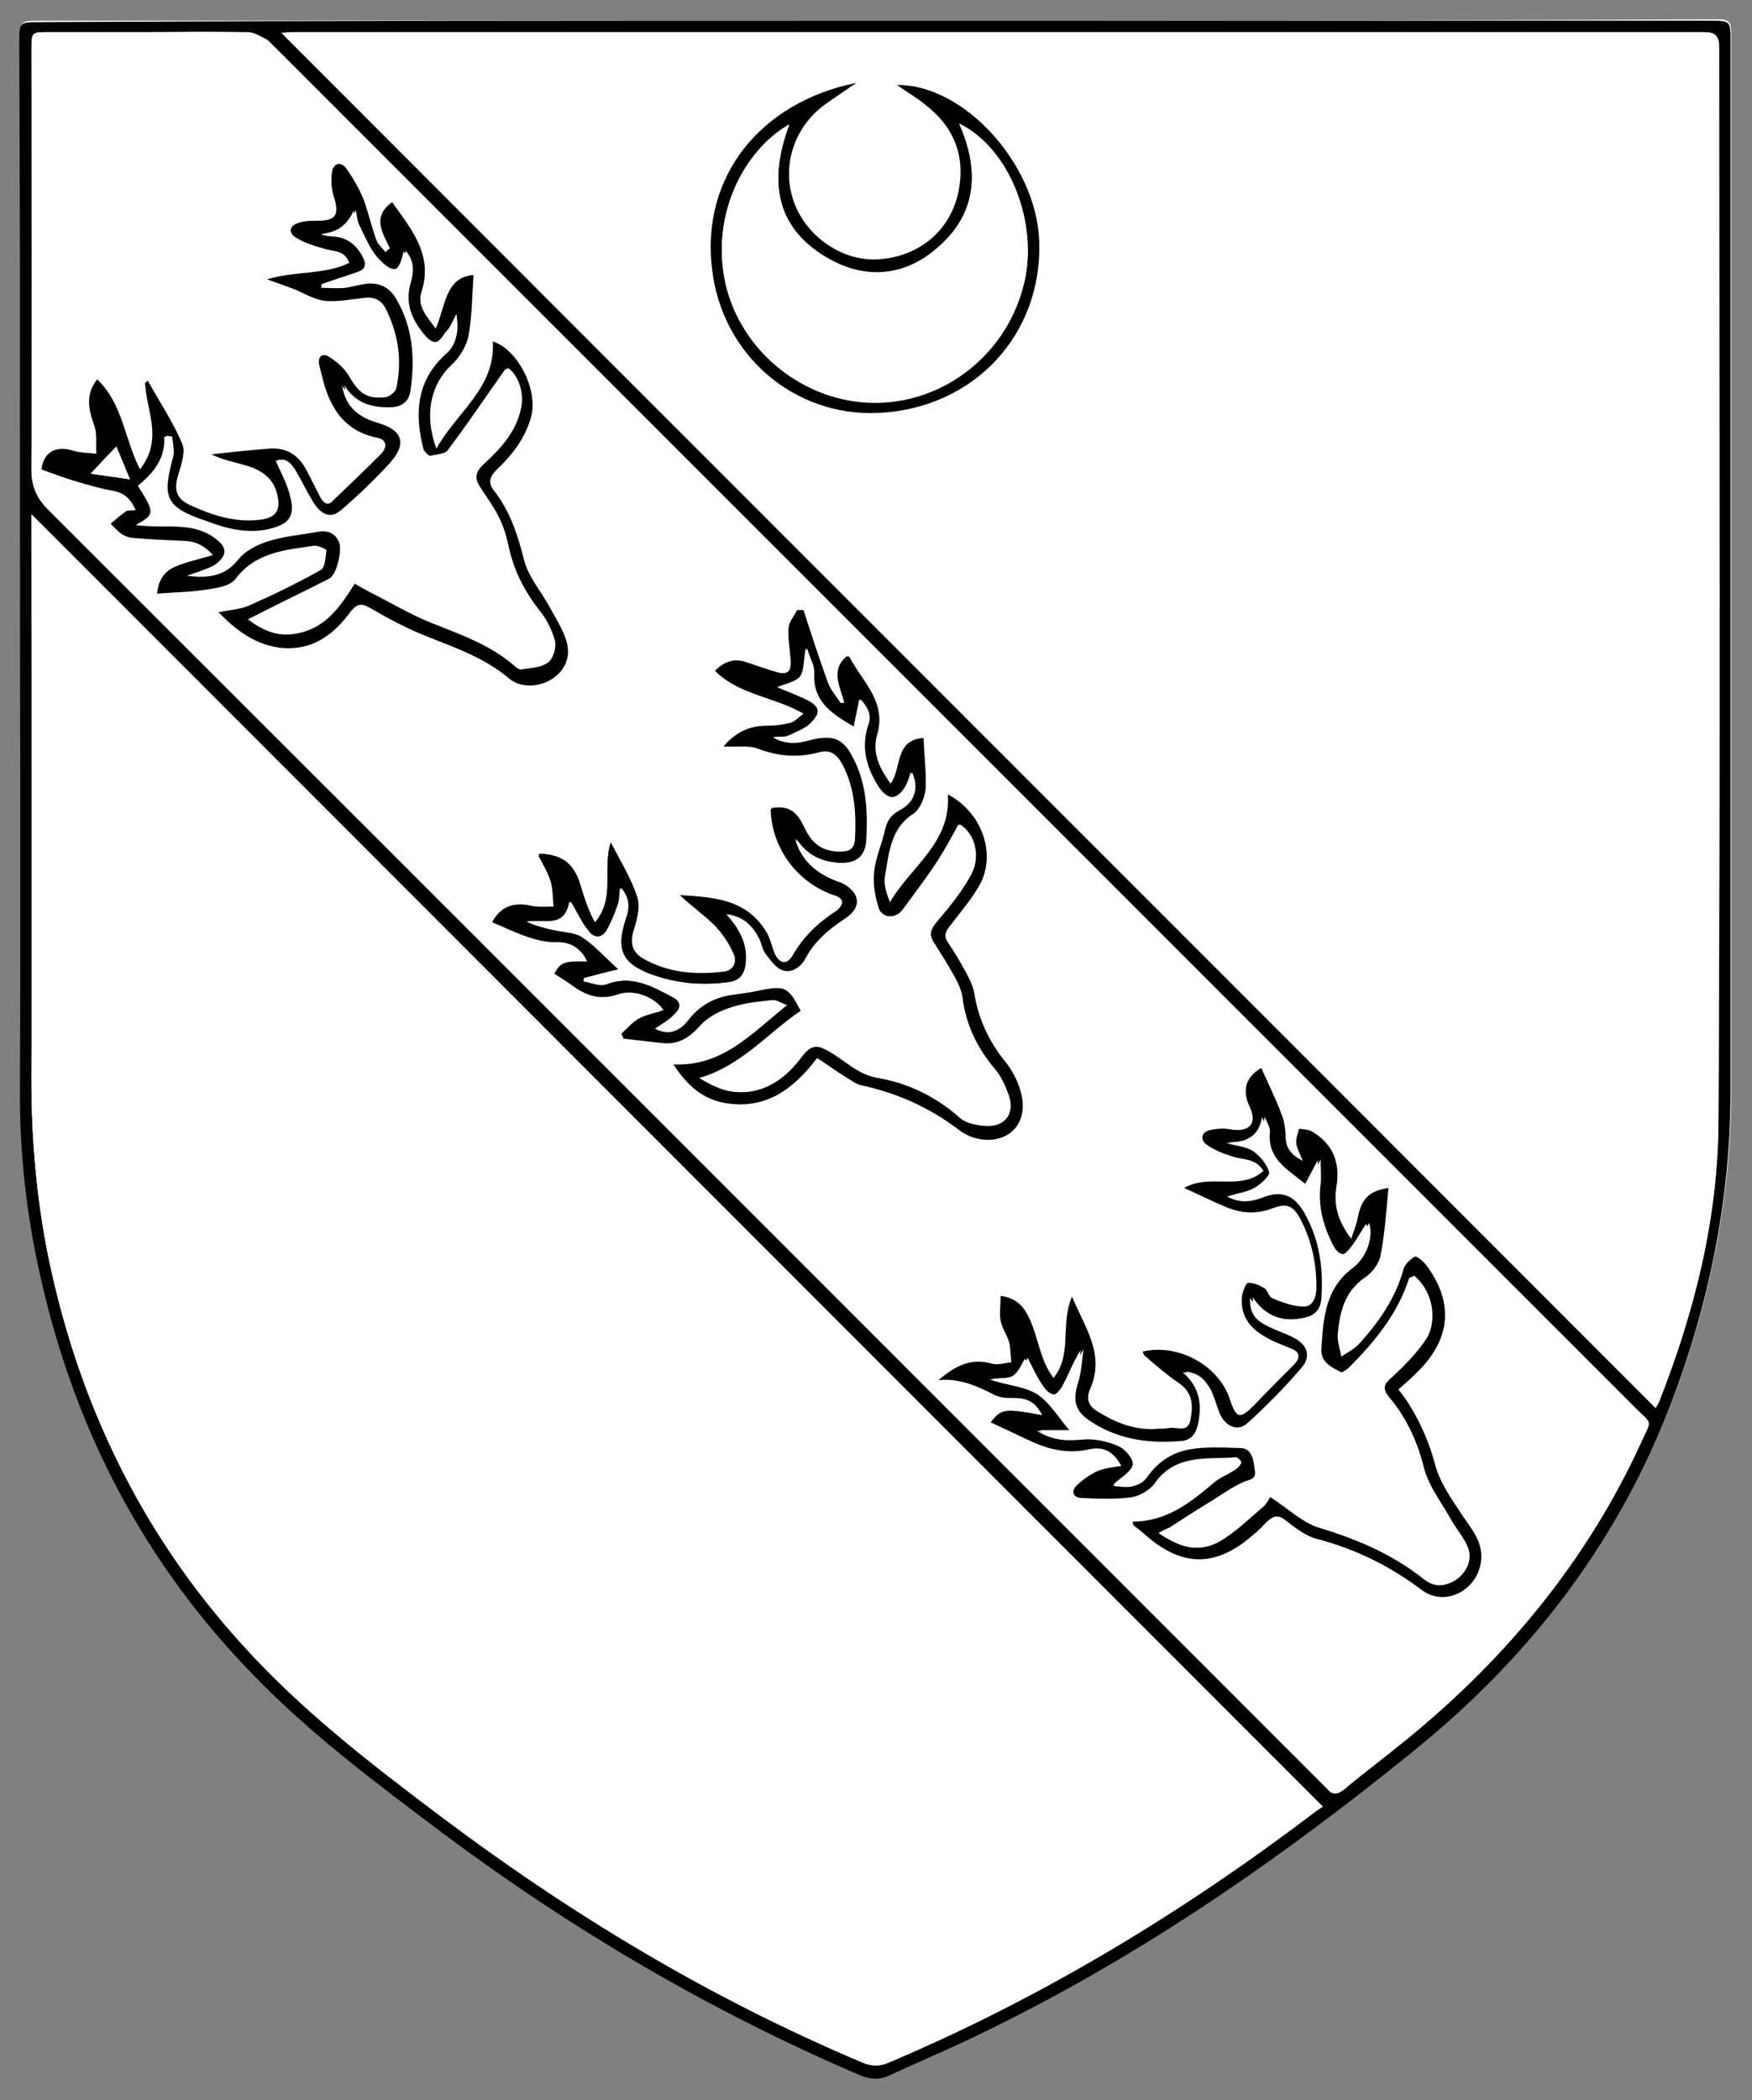 <svg xmlns="http://www.w3.org/2000/svg" xmlns:xlink="http://www.w3.org/1999/xlink" id="Layer_1" x="0px" y="0px" viewBox="0 0 245.3 294" style="enable-background:new 0 0 245.3 294;" xml:space="preserve">
<rect x="0" y="0" width="245.3" height="294" fill="#808080" stroke="none"/>
<g>
	<path style="fill:#FFFFFF;" d="M122.5,2.9c-39,0-77.9,0-116.9,0c-2.8,0-2.8,0-2.8,2.9c0,22.3,0,44.6,0.1,66.9   c0,26.4,0.1,52.8,0,79.2c0,9.2,1,18.3,3,27.2c4.8,21.1,14.5,39.6,29.6,55.1c8.1,8.4,17.4,15.3,26.7,22.3   c18.1,13.5,37.5,25,58.3,33.8c1.5,0.6,2.7,0.7,4.2,0c4.5-2.1,9-4,13.5-6.2c21.8-10.5,41.5-24.3,60.2-39.5   c16.2-13.1,28.4-29.1,35.8-48.7c5.3-14,8.2-28.5,8.2-43.5c0-48.9,0-97.8,0-146.7c0-3,0-3-2.9-3C200.4,2.9,161.4,2.9,122.5,2.9z"></path>
	<path d="M122.5,2.9c39,0,77.9,0,116.9,0c2.9,0,2.9,0,2.9,3c0,48.9,0,97.8,0,146.7c0,15-2.9,29.5-8.2,43.5   c-7.4,19.6-19.7,35.6-35.8,48.7c-18.7,15.2-38.4,28.9-60.2,39.5c-4.4,2.2-9,4.1-13.5,6.2c-1.5,0.7-2.7,0.6-4.2,0   c-20.8-8.9-40.2-20.3-58.3-33.8c-9.3-7-18.6-13.9-26.7-22.3c-15.1-15.5-24.8-34-29.6-55.1c-2.1-9-3.1-18-3-27.2   c0.1-26.4,0-52.8,0-79.2c0-22.3,0-44.6-0.1-66.9c0-2.9,0-2.9,2.8-2.9C44.5,2.9,83.5,2.9,122.5,2.9z M231.8,197.1   C231.7,197.2,231.8,197.1,231.8,197.1c0.2-0.3,0.3-0.6,0.5-0.9c5-12.7,8.3-25.8,8.3-39.4c0.3-50,0.1-100.1,0.1-150.1   c0-1.8-0.6-2.2-2.3-2.2c-65.8,0-131.6,0-197.4,0c-0.6,0-1.2,0.1-1.6,0.1C103.5,68.8,167.7,132.9,231.8,197.1z M4.4,72   c0,0.9,0,1.7,0,2.6c0,25.5,0.1,51.1,0,76.6c0,8.2,0.7,16.3,2.3,24.4c4.2,20.6,13,38.9,27.2,54.6c8.1,9,17.6,16.3,27.2,23.6   c18.5,14,38.2,25.9,59.6,34.9c1.4,0.6,2.5,0.5,3.8,0c21.5-9.1,41.3-21.1,59.8-35.2c0.4-0.3,0.8-0.5,0.9-0.6   C124.8,192.5,64.7,132.3,4.4,72z M20.6,4.5c-4.6,0-9.2,0-13.7,0c-2.4,0-2.4,0-2.4,2.4c0,19.6,0,39.2-0.1,58.8   c0,2.3,0.7,3.9,2.3,5.6C66.1,130.6,125.4,190,184.8,249.4c0.3,0.3,0.7,0.7,1,1c0.7,0.9,1.4,0.8,2.3,0.1c3-2.4,6.1-4.7,9-7.2   c13.9-11.4,25.1-24.9,32.6-41.4c1.5-3.3,1.6-2.4-0.9-4.9C165.3,133.6,101.9,70.2,38.4,6.7c-0.4-0.4-0.7-0.9-1.2-1.1   c-0.8-0.4-1.7-1-2.6-1C30,4.4,25.3,4.5,20.6,4.5z"></path>
	<path style="fill:#FFFFFF;" d="M231.8,197.1C167.7,132.9,103.5,68.8,39.4,4.6c0.4,0,1-0.1,1.6-0.1c65.8,0,131.6,0,197.4,0   c1.7,0,2.3,0.4,2.3,2.2c0,50,0.1,100.1-0.1,150.1c-0.1,13.6-3.3,26.7-8.3,39.4C232.2,196.5,232,196.8,231.8,197.1   C231.8,197.1,231.7,197.2,231.8,197.1z M119.9,11.6c-13.4,2.7-21.7,13-20.2,26.2c1.4,12,11.5,20.6,23.4,20.1   c13.5-0.7,22.9-11.2,22.4-24.1C145.1,23,135.1,11.9,125.6,12c1.4,1,2.8,1.8,4,2.8c4,3.1,5.6,7.2,4.6,12.1   c-1.1,5.5-5.6,9.2-11.3,9.5c-4.9,0.3-9.9-3.1-11.7-7.9c-1.8-5-0.2-10.4,4.2-13.7C116.8,13.7,118.3,12.8,119.9,11.6z"></path>
	<path style="fill:#FFFFFF;" d="M4.4,72c60.3,60.3,120.4,120.5,180.8,180.9c-0.1,0.1-0.5,0.3-0.9,0.6   c-18.6,14.1-38.4,26.1-59.8,35.2c-1.3,0.6-2.4,0.6-3.8,0c-21.4-9.1-41.1-21-59.6-34.9c-9.6-7.2-19.1-14.6-27.2-23.6   c-14.2-15.6-23-34-27.2-54.6c-1.6-8-2.3-16.2-2.3-24.4c0.1-25.5,0-51.1,0-76.6C4.4,73.7,4.4,72.9,4.4,72z"></path>
	<path style="fill:#FFFFFF;" d="M20.6,4.5c4.7,0,9.4-0.1,14.1,0c0.9,0,1.8,0.6,2.6,1c0.5,0.3,0.8,0.8,1.2,1.1   c63.5,63.5,126.9,126.9,190.4,190.4c2.5,2.5,2.4,1.6,0.9,4.9c-7.5,16.4-18.7,30-32.6,41.4c-3,2.4-6.1,4.7-9,7.2   c-0.9,0.7-1.6,0.8-2.3-0.1c-0.3-0.4-0.7-0.7-1-1C125.4,190,66.1,130.6,6.7,71.3c-1.6-1.6-2.3-3.2-2.3-5.6   C4.5,46.1,4.4,26.5,4.4,6.9c0-2.4,0-2.4,2.4-2.4C11.4,4.5,16,4.5,20.6,4.5z M112.5,85.4c-0.3,0-0.5,0-0.8,0   c-0.4,0.8-1.2,1.7-1.2,2.5c-0.1,1.5,0.2,3,0.3,4.5c0.1,1.6-0.3,2.1-1.9,1.7c-1.5-0.4-2.9-1-4.3-1.4c-1.7-0.5-3.1-0.1-4.4,1.2   c3.4,3.4,8.3,3.6,12.4,6c-0.8,0.6-1.3,1.2-1.9,1.3c-1.2,0.3-2.4,0.3-3.6,0.4c-2.3,0.1-4.1,1-5.7,2.9c1.8,0.1,3.4-0.2,4.8,0.3   c2.9,1.1,5.7,1.2,8.6,0.5c1.7-0.4,2.6,0.3,3.3,1.8c1.7,3.4,1.9,6.9,1.7,10.5c0,1.1-0.6,1.6-1.8,1.6c-2.5,0.1-4.2-0.9-5.2-3.2   c-1.2-2.6-2.3-3.2-4.6-2.9c-0.1,0.1-0.2,0.2-0.2,0.3c0.2,5.4,3.8,10,8.8,11.9c0.5,0.2,1.1,0.6,1.2,0.9c0.1,0.4-0.4,1-0.8,1.3   c-2.5,1.6-4.6,3.6-6.1,6.2c-0.9,1.5-2,1.2-2.6-0.4c-0.4-1-0.7-2.1-1.2-3c-2.8-4.5-7.4-4.6-12-5c1.5,1.5,3.3,2.7,4.8,4.2   c1.1,1.1,2,2.5,2.7,4c0.5,1,0.1,2.3-1.3,2.5c-4,0.5-7.9,0.2-11.5-1.9c-1.4-0.8-1.7-2.1-1.2-3.8c0.5-1.5,1-3.4,0.5-4.8   c-0.9-2.6-2.4-5.1-3.7-7.6c-1.2,3.8,0.6,7.8-2.2,11.2c-0.9-1.6-1.4-3.2-1.9-4.8c-0.9-3.3-2.6-4.7-5.9-4.8c0,0.1-0.1,0.3-0.1,0.3   c0.6,1.2,1.3,2.4,1.7,3.6c0.3,1.1,0.3,2.3,0.4,3.5c-1,0-2.1,0.1-3.1-0.1c-2.6-0.5-4.4,0.2-5.5,2.3c1.7,0.7,3.4,1.5,5.1,2.1   c1.2,0.4,2.6,0.7,3.8,0.7c1.9,0,3.5,0.8,4.4,2.7c-3.2-0.1-3.8,0.1-4.6,1.7c0.8,0.5,1.6,0.9,2.3,1.5c2,1.5,4,2.3,6.6,1.4   c2.2-0.8,5.2,0.4,6.4,2.2c-1.1,0.4-2.3,0.5-3.3,1.1c-1,0.5-1.7,1.5-2.6,2.2c0.1,0.2,0.2,0.5,0.3,0.7c1.8,0.2,3.5,0.4,5.3,0.6   c2.4,0.3,4-0.7,5.5-2.5c1.1-1.2,2.7-2,4.3-2.5c1.8-0.6,3.8-0.8,5.7-1c0.5-0.1,1.1,0.4,2.1,0.7c-5.1,4-9.1,8.6-15.9,8.3   c1.9,3.1,4.1,4.9,7.2,5.4c5.6,1,9.6-1.9,12.9-6.3c1.4,0.9,2.6,1.8,3.9,2.6c0.7,0.5,1.4,1.1,2.2,1.2c5.1,1.1,9.6,3.1,13.8,6.3   c3.2,2.5,8.6,1.6,8.9-3.1c0.1-2.1-1-4.6-2.3-6.3c-2.3-3-3.9-6.1-4.5-9.8c-0.2-1.2-0.9-2.4-1.5-3.5c-0.6-1.2-1.4-2.4-2.2-3.6   c-0.6-0.9-0.3-1.6,0.4-2.4c1.6-1.9,3.3-3.9,4.3-6.1c2.1-4.3-0.1-9.8-4.7-12.2c0.5,6.8-5.2,10.1-8.1,15.1c-0.5-1.3-0.9-2.6-0.7-3.7   c0.7-3.2,0.7-6.6,4-8.7c1-0.6,1.6-2.2,1.7-3.5c0.2-2.3-0.1-4.7-0.3-7.1c-4.1,0.3-3,4.2-4.6,6.4c-1.7-2.2-2.7-4.3-1.9-6.8   c1.4-4.7-2.2-7.5-3.9-11c0-0.1-0.2,0-0.4,0c-2.4,2-0.9,4.3-0.3,6.5c-0.3,0-0.4,0.1-0.5,0c-0.6-1-1.4-1.9-1.8-2.9   C114.7,92.2,113.6,88.8,112.5,85.4z M158.6,213c0,0.2-0.1,0.4-0.1,0.5c1,0.8,2,1.8,3.1,2.5c4.1,2.9,7.9,2.9,12,0   c1.2-0.8,2.3-1.8,3.3-2.9c0.9-1,1.7-1.3,2.9-0.3c1.3,1,2.7,2.1,4.2,2.5c5.4,1.5,10.3,3.9,14.8,7.2c3.4,2.5,8.1-0.2,8.3-4.5   c0.1-2.7-1.7-4.4-3-6.5c-1.3-2.1-2.9-4.3-3.5-6.7c-0.8-3-2-5.7-3.6-8.3c-0.4-0.7-1-1.4-1.5-2.1c0.9-0.8,1.6-1.5,2.3-2.1   c5-4.7,5.5-10,1.6-15.3c-0.4-0.5-1.3-1.3-1.6-1.2c-0.7,0.4-1.4,1.1-1.6,1.8c-1,4-3.3,7.3-6.1,10.3c-0.7,0.8-1.7,1.3-2.6,1.9   c-0.2-1.1-0.6-2.2-0.5-3.2c0.3-3,0.9-5.9,3.7-7.8c1-0.7,2-2,2.3-3.2c0.6-3.1,0.8-6.2,1.1-9.4c-2.7,0.4-3.8,1.5-4.3,4.2   c-0.2,1-0.6,1.9-0.9,2.9c-1.9-2.3-2.6-4.6-2.1-7.2c0.6-3.5-0.5-6.1-3.4-7.8c-0.5-0.3-1.2-0.3-1.8-0.4c-0.1,0.7-0.4,1.4-0.4,2.1   c0.1,0.7,0.5,1.4,0.9,2.4c-1.7-0.8-2.4-1.8-2.4-3.4c0-1.1-0.2-2.2-0.6-3.2c-0.8-2.2-1.9-4.3-2.8-6.4c-2,1.2-2.7,2.9-1.6,5.5   c1.2,2.7-0.5,3.5-2.7,3.1c-0.9-0.2-1.9-0.1-2.9,0.1c-1.2,0.3-1.5,1.3-0.5,2c1.1,0.8,2.4,1.3,3.7,1.7c1.5,0.4,3.2,0.1,4.3,2   c-3.2,2.9-7.6,0.3-11.1,2.4c2,0.9,3.8,1.8,5.7,2.6c2.2,1,4.4,1.1,6.8,0.2c1.9-0.8,2.9-0.3,3.8,1.6c1.6,3.1,2.3,6.4,2.2,9.9   c-0.1,1.4-0.7,2.4-2,2.3c-1.4-0.1-2.8-0.7-4.2-1.2c-0.5-0.2-0.6-1.1-1.1-1.4c-0.7-0.4-1.5-0.8-2.3-0.7c-0.3,0-0.8,1.1-0.8,1.8   c-0.3,2.6,1,4.4,3.2,5.7c1.1,0.6,2.3,1.1,3.5,1.6c1.4,0.6,1.6,1.4,0.5,2.4c-1.8,1.9-3.7,3.8-5.5,5.6c-2,2.1-2.6,2-3.4-0.8   c-1.5-4.7-7.2-7.8-12.2-6.7c0.1,0.2,0.1,0.5,0.3,0.6c1.5,1.3,3,2.6,4.6,3.7c1.7,1.1,2.3,2.5,1.8,5.1c-0.4,2.1-1.9,1.1-3,1.3   c-0.5,0.1-1,0-1.5,0.1c-3.1,0.2-5.9-0.8-8.5-2.4c-1.2-0.7-1.7-1.8-1.1-3.1c2.2-4.8-0.7-8.6-2.5-13c-1.8,3.9,0.1,8.1-2.6,11.4   c-0.8-1.1-1.3-2.3-1.7-3.4c-0.6-1.7-1-3.5-1.8-5.2c-0.7-1.4-1.7-2.6-3.9-2.9c0,1.3-0.2,2.4,0,3.5c0.2,1,0.9,2,1.2,3   c0.3,0.9,0.2,1.9,0.3,2.8c-0.9,0.1-1.9,0.4-2.7,0.2c-3-0.8-5.3,0.4-7.5,2.3c3-0.3,5.5,0.8,7.9,2.1c0.8,0.4,1.9,0.4,2.8,0.4   c1.8,0,3,0.7,3.8,2.4c-5.2-0.9-5.7-0.9-7.2,1c1.7,0.8,3.4,1.6,5.1,2.4c2.7,1.4,5.5,2.1,8.6,1.4c2-0.5,3.5,0.3,4.6,2.3   c-1.2,0.3-2.4,0.4-3.5,0.8c-1,0.5-2.1,1.1-2.8,2c-0.7,0.8-0.4,1.7,0.8,1.7c2.3,0,4.7,0.2,6.9-0.1c1.2-0.2,2.6-1,3.3-2   c2.9-4.2,7.3-3.4,11.3-3.6c0.3,0,0.9,0.5,0.8,0.7c0,0.4-0.4,0.8-0.8,1c-1,0.7-2.2,1.1-3.1,1.9C166.7,210.4,163.3,213,158.6,213z    M54.6,34.8c-0.2,0.1-0.4,0.2-0.5,0.2c-0.4-0.6-1.1-1-1.3-1.7c-0.7-1.9-1.1-3.9-1.8-5.7c-0.6-1.5-1.4-2.9-2.4-4.3   c-0.8-1.1-1.8-0.7-2,0.4c-0.2,1.2-0.1,2.5,0.3,3.7c0.7,2.4,0.2,3.2-2.3,3.2c-0.9,0-1.9,0-2.7,0.3c-1.3,0.4-1.5,1.4-0.3,2.1   c1.3,0.8,2.7,1.2,4.2,1.6c1.2,0.3,2.6,0.2,3.2,1.9c-3.5,1.7-7.5,1.1-11.5,2.3c1.5,0.5,2.6,0.9,3.6,1.3c1.5,0.6,2.9,1.5,4.4,1.7   c1.8,0.2,3.7-0.2,5.6-0.4c1.5-0.2,2.5,0.4,3.1,1.7c1.7,3.5,2.2,7.1,1.4,10.9c-0.1,0.5-1,1.2-1.5,1.3c-2.6,0.3-3.7-0.5-5.1-2.9   c-0.7-1.1-1.8-2.1-2.9-2.8c-0.8-0.5-1.6,0-1.3,1.2c0.1,0.4,0.2,0.8,0.3,1.2c1,4.5,2.9,8,7.9,9c1.4,0.3,1.4,1.3,0.5,2.2   c-2.2,2.3-4.5,4.5-6.8,6.6c-0.8,0.7-1.3,0.3-1.7-0.4c-0.7-1.3-1.4-2.6-2-3.9c-1.1-2.1-2.8-3.2-5.2-3c-2.7,0.2-5.4,0.5-8.1,0.8   c1.7,0.8,3.4,1.1,5,1.6c1.9,0.5,3.4,1.6,4.1,3.6c0.8,2.6,0,3.8-2.7,4c-3.3,0.3-6.3-0.7-9.2-2c-2.2-1-2.5-2.2-1.8-4.5   c0.4-1.4,1-3.1,0.5-4.2c-1.3-3-3.2-5.9-4.8-8.8c-0.1,0.1-0.3,0.2-0.4,0.3c0.1,3.9,2.5,8-0.7,12.1c-2.2-4.3-2.4-9.2-6-12.6   c-1.8,2.3-1.1,4.5-0.3,6.8c0.4,1.1,0.2,2.4,0.2,3.6c-1.1-0.1-2.2-0.1-3.2-0.4c-2.4-0.8-4.1,0.2-4.5,2.6c1.7,0.6,3.3,1.2,4.9,1.7   c1.7,0.5,3.4,1.1,5.1,1.3c1.7,0.3,2.5,1.2,3.2,2.7c-0.6,0.1-1.1,0-1.4,0.2c-0.8,0.5-1.4,1.1-2.1,1.7c0.5,0.5,1,1.1,1.6,1.5   c0.4,0.3,1,0.4,1.6,0.5c2.2,0.2,4.5,0.3,6.7,0.4c1.6,0.1,3,0.4,4.4,2c-1.9,0.6-3.7,0.9-5.2,1.6c-1.7,0.8-2.5,2.3-2.6,3.8   c2.4-0.2,4.8-0.2,7.1-0.6c1.4-0.2,3.2-0.5,3.9-1.5c2.8-3.8,6.9-4,10.9-4.6c0.6-0.1,1.8,0.4,1.8,0.6c-0.1,1-0.1,2.4-0.8,2.8   c-3.3,1.8-6.7,3.5-10.1,5c-1.2,0.5-2.6,0.6-4.2,0.9c2.6,2.6,5.3,4.6,8.8,5c4.3,0.5,7.4-1.8,9.7-5.1c0.8-1.2,1.4-1.2,2.7-0.5   c2.6,1.5,5.2,2.9,8,4c4,1.6,8.1,3,11.5,5.9c1.6,1.4,4.4,1.2,6.2-0.1c1.8-1.3,2.5-3.2,1.7-5.5c-0.6-1.6-1.6-3.1-2.4-4.7   c-1.1-2.1-2.8-4-3.4-6.2c-0.9-3.6-2.1-7-4.3-9.9c-0.8-1.1-0.6-1.9,0.4-2.8c2.2-2.1,4.1-4.5,4.9-7.6c0.9-3.8-1.8-9.3-5.4-10.4   c0.4,6.6-5,9.8-7.9,15c-1.8-4.9-0.7-9.1,2.1-11.7c1.1-1,2.1-2.6,2.4-4.1c0.5-2.8,0.5-5.6,0.7-8.5c-4.1,0.4-3.9,4.5-5.3,7.5   c-1.3-1.8-2.6-3.1-2-5.1c1.7-5.2-1.4-8.8-4.1-12.6C52,30.5,53.5,32.7,54.6,34.8z"></path>
	<path d="M119.9,11.6c-1.6,1.1-3.1,2.1-4.5,3.1c-4.4,3.3-6,8.8-4.2,13.7c1.8,4.8,6.8,8.2,11.7,7.9c5.7-0.3,10.2-4,11.3-9.5   c1-4.9-0.6-9-4.6-12.1c-1.2-1-2.6-1.8-4-2.8c9.4-0.1,19.5,11.1,19.9,21.8c0.5,12.9-8.9,23.4-22.4,24.1c-11.9,0.6-22-8.1-23.4-20.1   C98.1,24.7,106.5,14.3,119.9,11.6z M134.3,17.3c3,6.8,2.4,12.8-3.2,17.5c-4.4,3.8-9.7,4.3-14.7,1.6c-7.8-4.2-8.9-11-5.9-19   c-6.2,3.5-11.1,12.6-8.9,22.3c2.2,9.6,11.1,16.6,20.9,16.6c9.9,0,18.6-7,20.9-16.8C145.4,31.1,141.3,20.7,134.3,17.3z"></path>
	<path d="M112.5,85.4c1.1,3.4,2.2,6.8,3.4,10.1c0.4,1.1,1.2,2,1.8,2.9c0,0,0.2,0,0.5,0c-0.5-2.2-2-4.5,0.3-6.5c0.2,0,0.4,0,0.4,0   c1.8,3.5,5.3,6.3,3.9,11c-0.7,2.5,0.3,4.6,1.9,6.8c1.6-2.2,0.5-6.1,4.6-6.4c0.1,2.4,0.4,4.8,0.3,7.1c-0.1,1.2-0.8,2.9-1.7,3.5   c-3.3,2.1-3.4,5.6-4,8.7c-0.2,1.2,0.2,2.4,0.7,3.7c2.9-5,8.6-8.3,8.1-15.1c4.6,2.4,6.7,7.9,4.7,12.2c-1.1,2.2-2.8,4.1-4.3,6.1   c-0.7,0.8-1,1.5-0.4,2.4c0.8,1.2,1.5,2.3,2.2,3.6c0.6,1.1,1.3,2.3,1.5,3.5c0.6,3.7,2.1,6.9,4.5,9.8c1.3,1.7,2.4,4.2,2.3,6.3   c-0.3,4.7-5.6,5.6-8.9,3.1c-4.2-3.2-8.7-5.2-13.8-6.3c-0.8-0.2-1.5-0.8-2.2-1.2c-1.3-0.8-2.5-1.7-3.9-2.6   c-3.3,4.4-7.3,7.3-12.9,6.3c-3-0.5-5.3-2.4-7.2-5.4c6.9,0.3,10.9-4.3,15.9-8.3c-0.9-0.3-1.5-0.8-2.1-0.7c-1.9,0.2-3.9,0.4-5.7,1   c-1.6,0.5-3.2,1.3-4.3,2.5c-1.6,1.8-3.2,2.8-5.5,2.5c-1.8-0.2-3.5-0.4-5.3-0.6c-0.1-0.2-0.2-0.5-0.3-0.7c0.9-0.8,1.6-1.7,2.6-2.2   c1-0.5,2.2-0.7,3.3-1.1c-1.2-1.8-4.1-3-6.4-2.2c-2.6,0.9-4.6,0.1-6.6-1.4c-0.7-0.5-1.5-1-2.3-1.5c0.9-1.6,1.4-1.8,4.6-1.7   c-0.9-2-2.5-2.8-4.4-2.7c-1.3,0-2.6-0.3-3.8-0.7c-1.8-0.6-3.4-1.4-5.1-2.1c1.1-2.1,2.9-2.9,5.5-2.3c1,0.2,2.1,0.1,3.1,0.1   c-0.1-1.2-0.1-2.4-0.4-3.5c-0.4-1.3-1.1-2.4-1.7-3.6c0-0.1,0.1-0.2,0.1-0.3c3.4,0.1,5,1.5,5.9,4.8c0.5,1.6,1,3.2,1.9,4.8   c2.9-3.4,1-7.4,2.2-11.2c1.3,2.5,2.8,4.9,3.7,7.6c0.5,1.4,0,3.2-0.5,4.8c-0.5,1.7-0.2,2.9,1.2,3.8c3.6,2.1,7.5,2.4,11.5,1.9   c1.4-0.2,1.8-1.5,1.3-2.5c-0.6-1.4-1.6-2.9-2.7-4c-1.5-1.5-3.3-2.7-4.8-4.2c4.6,0.3,9.2,0.5,12,5c0.6,0.9,0.8,2,1.2,3   c0.6,1.6,1.8,1.9,2.6,0.4c1.5-2.6,3.6-4.6,6.1-6.2c0.4-0.3,0.9-0.9,0.8-1.3c0-0.4-0.7-0.8-1.2-0.9c-5.1-1.8-8.6-6.5-8.8-11.9   c0-0.1,0.1-0.2,0.2-0.3c2.3-0.3,3.4,0.3,4.6,2.9c1.1,2.3,2.7,3.3,5.2,3.2c1.1,0,1.7-0.5,1.8-1.6c0.2-3.6,0-7.2-1.7-10.5   c-0.8-1.5-1.7-2.2-3.3-1.8c-2.9,0.8-5.7,0.6-8.6-0.5c-1.3-0.5-3-0.2-4.8-0.3c1.6-1.9,3.4-2.8,5.7-2.9c1.2,0,2.4-0.1,3.6-0.4   c0.6-0.1,1.1-0.7,1.9-1.3c-4.2-2.4-9-2.6-12.4-6c1.3-1.3,2.7-1.8,4.4-1.2c1.5,0.5,2.9,1,4.3,1.4c1.5,0.4,2-0.1,1.9-1.7   c-0.1-1.5-0.4-3-0.3-4.5c0.1-0.9,0.8-1.7,1.2-2.5C111.9,85.4,112.2,85.4,112.5,85.4z M86.6,135.7c-1.7,0.4-3.2,0.8-4.6,1.2   c0,0.2,0,0.3-0.1,0.5c1,0.2,2.1,0.7,3,0.4c3.6-1.4,6.5,0.2,9.5,1.8c1.2,0.6,1.1,1.5,0.4,2.2c-0.8,0.9-1.9,1.5-2.9,2.2   c1.7,0.8,3.1,0.5,4.4-1.1c1.5-2,3.5-3.2,6-3.6c1.4-0.2,2.9-0.4,4.3-0.7c3.5-0.7,4-0.4,5.7,2.9c-4.6,3.1-8.3,7.7-14.2,9.4   c1.5,0.9,3,1.7,4.6,1.9c4.2,0.5,7.3-1.8,9.6-4.9c1.2-1.6,2.1-1.7,3.8-0.8c2.3,1.3,4.1,3.3,7,3.8c4.3,0.7,8.1,2.5,11.4,5.5   c0.9,0.8,2.3,1.1,3.5,1.2c2.6,0.2,4.1-1.6,3.3-4.1c-0.5-1.5-1.2-3-2.2-4.1c-2.3-2.8-3.8-5.9-4.3-9.5c-0.1-1-0.5-2-1-2.9   c-0.9-1.7-2-3.4-3-5c-0.8-1.2-0.5-1.9,0.4-3c1.8-2.1,3.5-4.2,4.8-6.6c1.4-2.7,0.4-5.8-1.6-7c-1,1.7-1.9,3.5-3,5.2   c-1.5,2.3-3.2,4.5-4.8,6.7c-1,1.4-3.2,1.3-3.6-0.3c-0.5-1.6-0.8-3.3-0.6-5c0.2-2,1.1-3.9,1.5-5.8c0.3-1.3,0.8-2.1,2.1-2.8   c2.1-1.1,2.7-3.1,1.7-5.3c-0.3,0.7-0.4,1.3-0.7,1.9c-1.2,2.1-2.7,2.1-4,0.1c-1.7-2.7-2.5-5.5-1.4-8.7c0.5-1.4-0.2-2.5-1.1-3.5   c-0.3,1.4-0.5,2.5-0.8,3.9c-3.3-1.9-5.9-3.6-5.7-7.6c0.1-1-0.6-2-1-3.5c-0.3,1.8-0.1,3.2-0.8,4c-0.6,0.8-2.1,1-3.2,1.5   c1.2,0.5,2.5,1,3.8,1.6c2.2,1,2.5,1.9,0.7,3.6c-0.8,0.8-1.9,1.2-3,1.6c-0.5,0.2-1.1,0.1-2.1,0.2c2.3,1.4,4.1,0.6,5.9,0.2   c2.8-0.5,4.1,0.2,5.4,2.8c1.8,3.6,2,7.4,1.8,11.2c-0.1,2.5-1.4,3.5-3.9,3.4c-2.6-0.1-4.7-1.2-6.1-3.4c0.9,3.2,3,5,6,6   c1,0.3,2.1,1.2,2.5,2c0.6,1.3-0.4,2.5-1.5,3.2c-2.3,1.5-4.2,3.2-5.6,5.7c-0.7,1.3-2,2.1-3.4,1.5c-1-0.4-1.7-1.5-2.4-2.4   c-0.4-0.6-0.5-1.5-0.9-2.2c-0.9-1.7-2.2-2.9-4.3-3.2c1.8,1.9,3,4,2.7,6.8c-0.2,1.5-0.8,2.4-2.4,2.7c-3.8,0.5-7.4,0.2-11-1.1   c-4.1-1.5-5-3.5-3.6-7.7c0.5-1.4,0.7-2.8-0.6-4.4c-0.1,1-0.1,1.7-0.3,2.3c-0.4,1.2-0.9,2.4-1.5,3.5c-0.8,1.3-2,1.3-2.8,0.2   c-1-1.2-1.6-2.7-2.5-4.1c-0.7,3.7-3.6,2.5-6,2.8c1.3,0.6,2.5,0.9,3.8,1.2c1.3,0.3,2.9,0.3,4,1C83.2,132.3,84.6,133.9,86.6,135.7z"></path>
	<path d="M158.6,213c4.7,0,8-2.6,11.3-5.4c0.9-0.8,2.1-1.2,3.1-1.9c0.3-0.2,0.7-0.6,0.8-1c0-0.2-0.6-0.8-0.8-0.7   c-4,0.3-8.4-0.5-11.3,3.6c-0.7,1-2.1,1.8-3.3,2c-2.3,0.3-4.6,0.2-6.9,0.1c-1.2,0-1.6-0.9-0.8-1.7c0.8-0.8,1.8-1.5,2.8-2   c1.1-0.5,2.3-0.6,3.5-0.8c-1.1-2-2.5-2.8-4.6-2.3c-3.1,0.7-5.9-0.1-8.6-1.4c-1.7-0.8-3.4-1.6-5.1-2.4c1.5-1.9,1.9-2,7.2-1   c-0.8-1.7-2-2.4-3.8-2.4c-1,0-2,0-2.8-0.4c-2.5-1.3-5-2.4-7.9-2.1c2.2-1.9,4.5-3.2,7.5-2.3c0.8,0.2,1.8-0.1,2.7-0.2   c-0.1-0.9-0.1-1.9-0.3-2.8c-0.3-1-1-2-1.2-3c-0.2-1.1,0-2.2,0-3.5c2.2,0.3,3.2,1.5,3.9,2.9c0.8,1.6,1.2,3.4,1.8,5.2   c0.4,1.2,0.9,2.3,1.7,3.4c2.7-3.3,0.9-7.6,2.6-11.4c1.8,4.4,4.7,8.1,2.5,13c-0.6,1.4-0.1,2.4,1.1,3.1c2.6,1.6,5.3,2.7,8.5,2.4   c0.5,0,1,0,1.5-0.1c1.1-0.2,2.7,0.8,3-1.3c0.5-2.5-0.1-4-1.8-5.1c-1.6-1.1-3.1-2.4-4.6-3.7c-0.2-0.1-0.2-0.4-0.3-0.6   c5-1.2,10.7,2,12.2,6.7c0.9,2.7,1.4,2.8,3.4,0.8c1.8-1.9,3.7-3.8,5.5-5.6c1.1-1.1,0.9-1.9-0.5-2.4c-1.2-0.5-2.4-0.9-3.5-1.6   c-2.2-1.2-3.5-3.1-3.2-5.7c0.1-0.6,0.5-1.7,0.8-1.8c0.7-0.1,1.6,0.3,2.3,0.7c0.5,0.3,0.6,1.2,1.1,1.4c1.3,0.6,2.8,1.1,4.2,1.2   c1.3,0.1,1.9-0.9,2-2.3c0.1-3.5-0.6-6.8-2.2-9.9c-1-1.9-1.9-2.3-3.8-1.6c-2.3,0.9-4.5,0.8-6.8-0.2c-1.9-0.8-3.7-1.7-5.7-2.6   c3.6-2.1,7.9,0.5,11.1-2.4c-1.1-1.8-2.8-1.5-4.3-2c-1.3-0.4-2.6-0.9-3.7-1.7c-0.9-0.7-0.7-1.7,0.5-2c0.9-0.2,1.9-0.3,2.9-0.1   c2.2,0.4,3.9-0.5,2.7-3.1c-1.2-2.5-0.5-4.3,1.6-5.5c0.9,2.1,2,4.2,2.8,6.4c0.4,1,0.6,2.1,0.6,3.2c0,1.6,0.8,2.6,2.4,3.4   c-0.4-1-0.8-1.7-0.9-2.4c-0.1-0.7,0.2-1.4,0.4-2.1c0.6,0.1,1.3,0.1,1.8,0.4c2.9,1.7,4,4.3,3.4,7.8c-0.4,2.6,0.3,4.9,2.1,7.2   c0.3-1,0.7-1.9,0.9-2.9c0.5-2.7,1.6-3.8,4.3-4.2c-0.3,3.2-0.5,6.3-1.1,9.4c-0.2,1.2-1.2,2.5-2.3,3.2c-2.8,2-3.4,4.8-3.7,7.8   c-0.1,1,0.3,2.1,0.5,3.2c0.9-0.6,1.9-1.1,2.6-1.9c2.7-3,5-6.3,6.1-10.3c0.2-0.7,0.9-1.4,1.6-1.8c0.3-0.1,1.2,0.7,1.6,1.2   c4,5.4,3.4,10.6-1.6,15.3c-0.7,0.7-1.4,1.3-2.3,2.1c0.5,0.7,1.1,1.4,1.5,2.1c1.6,2.6,2.8,5.3,3.6,8.3c0.6,2.4,2.1,4.6,3.5,6.7   c1.3,2.1,3.1,3.8,3,6.5c-0.2,4.3-4.9,7-8.3,4.5c-4.5-3.4-9.4-5.8-14.8-7.2c-1.5-0.4-2.9-1.5-4.2-2.5c-1.2-1-1.9-0.7-2.9,0.3   c-1,1.1-2.1,2-3.3,2.9c-4.1,2.9-7.9,2.9-12,0c-1.1-0.8-2-1.7-3.1-2.5C158.6,213.4,158.6,213.2,158.6,213z M198,178.6   c-0.1,0.1-0.3,0.1-0.3,0.2c-1.6,5-4.8,8.9-8.4,12.5c-0.4,0.4-1.2,0.9-1.5,0.8c-1.4-0.7-2.9-1.4-2.8-3.3c0.3-4.2,0.5-8.4,4.4-11.3   c2.1-1.6,2.9-4.5,2.3-6.3c-0.7,1.1-1.5,2.6-2.6,3.8c-0.8,0.9-1.7,0.7-2.4-0.6c-1.4-2.7-2.2-5.5-1.8-8.6c0.1-1,0-2,0-3.5   c-0.8,1.5-1.3,2.4-1.9,3.6c-0.8-0.6-1.3-1-1.8-1.4c-2-1.5-3.7-3.1-3.4-6c0.1-0.7-0.5-1.4-0.7-2.2c-0.5,3-2.6,3.6-5,3.6   c1.3,0.4,2.7,0.4,3.7,1.1c1,0.7,2,1.8,2.3,3c0.2,0.5-1.2,1.7-2.1,2.2c-1.1,0.6-2.5,0.8-3.8,1.2c1.6,0.9,3.1,0.8,4.7,0.2   c3-1.2,4.8-0.4,6.3,2.4c1.9,3.7,2.4,7.6,2.2,11.7c-0.1,1.4-0.7,2.3-2.1,2.6c-3.2,0.9-5.9,0.3-7.9-2.7c0,2,0.5,2.9,2.2,3.8   c1.3,0.7,2.7,1.2,4,1.8c1.9,1,2.4,2.6,1,4.2c-2.3,2.6-4.8,5.2-7.4,7.6c-1.7,1.5-3.6,0.9-4.5-1.3c-0.4-1.1-0.7-2.2-1.2-3.2   c-0.7-1.2-1.5-2.3-3.5-2.5c2.5,2.2,2.7,4.7,2.1,7.4c-0.3,1.4-1.2,2.1-2.5,2.3c-4.5,0.4-8.8-0.1-12.7-2.6c-2.4-1.5-2.8-3-1.9-5.7   c0.4-1.4,0.5-3,0.7-4.5c-1.1,1.7-1.6,3.5-2.6,5.1c-0.9,1.6-1.9,1.6-3,0.1c-0.9-1.3-1.6-2.8-2.2-4c-0.5,0.7-0.9,1.9-1.7,2.4   c-0.9,0.5-2.1,0.4-3.2,0.5c2.2,0.8,4.7,0.8,6.5,2c1.9,1.2,3.1,3.4,4.7,5.2c-1.2,0-2.7,0-4.6,0c2.3,1.5,4.4,1.3,6.6,1.2   c1.5-0.1,3.3,0.2,4.7,0.9c1,0.4,2.2,1.8,2.1,2.6c-0.1,0.9-1.6,1.7-2.5,2.6c-0.1,0.1-0.1,0.2-0.2,0.4c1.6,0.2,3.2,0.4,4.3-1.1   c3.4-4.9,8.5-4.3,13.4-4.2c1.8,0,1.8,1.9,2.1,3.2c0.2,1.3-0.9,1.2-1.7,1.6c-1.5,0.7-2.8,1.7-4.2,2.5c-2,1.3-4,2.6-6,3.8   c-0.4,0.3-0.9,0.5-1.6,0.8c2.8,2,5.5,2.9,8.3,1.2c2.2-1.3,4.1-3.2,6.1-4.9c0.5-0.5,0.8-1.2,1-1.5c2.7,1.8,4.8,3.7,7.2,4.5   c5.3,1.6,10.3,3.7,14.6,7.2c1.3,1.1,2.9,1.1,4.4-0.1c1.4-1.2,2-2.9,1.2-4.6c-0.6-1.3-1.6-2.4-2.3-3.7c-1.3-2.3-3-4.5-3.7-7   c-0.9-3.7-2.4-7-4.8-9.9c-1.2-1.4-0.8-2,0.4-3c1.8-1.7,3.6-3.5,4.9-5.6C201.3,184.3,200.4,180.5,198,178.6z"></path>
	<path d="M54.6,34.8c-1-2.2-2.6-4.4,0.3-6.5c2.7,3.8,5.8,7.4,4.1,12.6c-0.6,2,0.7,3.3,2,5.1c1.4-3.1,1.3-7.2,5.3-7.5   c-0.2,2.9-0.2,5.7-0.7,8.5c-0.3,1.5-1.3,3.1-2.4,4.1c-2.8,2.6-3.9,6.8-2.1,11.7c2.9-5.2,8.3-8.5,7.9-15c3.5,1.1,6.3,6.7,5.4,10.4   c-0.8,3.1-2.7,5.5-4.9,7.6c-0.9,0.9-1.2,1.7-0.4,2.8c2.3,2.9,3.4,6.3,4.3,9.9c0.6,2.2,2.2,4.1,3.4,6.2c0.8,1.5,1.8,3,2.4,4.7   c0.8,2.3,0.1,4.2-1.7,5.5c-1.8,1.3-4.5,1.5-6.2,0.1c-3.4-2.9-7.5-4.3-11.5-5.9c-2.8-1.1-5.4-2.5-8-4c-1.2-0.7-1.8-0.6-2.7,0.5   c-2.4,3.3-5.4,5.5-9.7,5.1c-3.5-0.4-6.2-2.3-8.8-5c1.5-0.3,3-0.4,4.2-0.9c3.4-1.5,6.9-3.2,10.1-5c0.6-0.3,0.7-1.8,0.8-2.8   c0-0.1-1.2-0.7-1.8-0.6c-4,0.6-8.1,0.9-10.9,4.6c-0.7,1-2.5,1.3-3.9,1.5c-2.3,0.4-4.7,0.4-7.1,0.6c0.1-1.5,0.8-3.1,2.6-3.8   c1.6-0.7,3.3-1,5.2-1.6c-1.4-1.6-2.8-2-4.4-2c-2.2-0.1-4.5-0.2-6.7-0.4c-0.5,0-1.1-0.2-1.6-0.5c-0.6-0.4-1.1-1-1.6-1.5   c0.7-0.6,1.4-1.2,2.1-1.7c0.3-0.2,0.8-0.1,1.4-0.2c-0.7-1.5-1.5-2.4-3.2-2.7c-1.7-0.3-3.4-0.8-5.1-1.3c-1.7-0.5-3.3-1.1-4.9-1.7   c0.3-2.4,2-3.4,4.5-2.6c1,0.3,2.1,0.3,3.2,0.4c-0.1-1.2,0.1-2.5-0.2-3.6c-0.8-2.3-1.5-4.5,0.3-6.8c3.6,3.4,3.8,8.3,6,12.6   c3.3-4.2,0.9-8.2,0.7-12.1c0.1-0.1,0.3-0.2,0.4-0.3c1.6,2.9,3.5,5.7,4.8,8.8c0.5,1.1-0.1,2.9-0.5,4.2c-0.7,2.3-0.4,3.5,1.8,4.5   c2.9,1.3,5.9,2.3,9.2,2c2.7-0.2,3.5-1.4,2.7-4c-0.6-2-2.2-3-4.1-3.6c-1.7-0.5-3.4-0.8-5-1.6c2.7-0.3,5.4-0.6,8.1-0.8   c2.4-0.2,4.1,0.9,5.2,3c0.7,1.3,1.3,2.6,2,3.9c0.4,0.7,1,1.2,1.7,0.4c2.3-2.2,4.6-4.4,6.8-6.6c0.8-0.9,0.8-1.9-0.5-2.2   c-5-1-6.9-4.6-7.9-9c-0.1-0.4-0.2-0.8-0.3-1.2c-0.3-1.2,0.5-1.7,1.3-1.2c1.1,0.7,2.2,1.6,2.9,2.8c1.4,2.4,2.5,3.2,5.1,2.9   c0.6-0.1,1.4-0.8,1.5-1.3c0.8-3.8,0.3-7.4-1.4-10.9c-0.6-1.3-1.6-1.9-3.1-1.7c-1.9,0.2-3.8,0.6-5.6,0.4c-1.5-0.2-2.9-1.1-4.4-1.7   c-1.1-0.4-2.2-0.8-3.6-1.3c4-1.2,8-0.6,11.5-2.3c-0.6-1.7-2-1.6-3.2-1.9c-1.4-0.4-2.9-0.8-4.2-1.6c-1.2-0.7-1-1.7,0.3-2.1   c0.8-0.3,1.8-0.3,2.7-0.3c2.5,0,3-0.8,2.3-3.2c-0.4-1.1-0.5-2.5-0.3-3.7c0.2-1.1,1.2-1.5,2-0.4c0.9,1.3,1.8,2.8,2.4,4.3   c0.7,1.9,1.1,3.8,1.8,5.7c0.2,0.6,0.8,1.1,1.3,1.7C54.2,35,54.4,34.9,54.6,34.8z M63.9,44c-0.6,1.1-0.9,1.9-1.3,2.5   c-1.2,1.8-2,1.8-3.3,0.2c-1.7-2.1-2.6-4.3-1.8-7.1c0.6-2.1,0.3-3.3-0.7-4.5c-0.6,2.9-1.6,3.4-3.7,1.2c-1.2-1.2-1.9-3-2.7-4.6   c-0.4-0.7-0.4-1.5-0.6-2.3c-0.9,2.1-2.5,3.1-4.6,3.3c0.6,0.2,1.2,0.3,1.7,0.3c1.9,0.2,3.2,1.1,4.1,2.7c0.6,1.1,0.5,1.8-0.7,2.3   c-1.7,0.6-3.3,1.1-5,1.7c0,0.2,0,0.3,0,0.5c1.1,0,2.2,0.1,3.3,0c0.8-0.1,1.7-0.4,2.5-0.5c2-0.3,3.6,0.4,4.7,2.1   c2.3,3.9,2.5,8.2,2,12.6c-0.2,1.8-1.3,2.6-3.1,2.6c-2.7,0.1-5-0.6-6.5-3.1c0.5,3,2.4,4.5,5,5.2c3.5,1,4.1,2.9,1.7,5.6   c-2,2.3-4.3,4.4-6.6,6.4c-1.8,1.6-3.2,1.2-4.5-0.9c-0.9-1.5-1.6-3-2.5-4.5c-0.8-1.2-1.4-1.5-2.4-1.3c0.7,1.6,1.6,3.2,2,4.9   c0.7,2.8-0.2,4-3,4.7c-3.2,0.8-6.2,0-9.1-1.1c-5.6-1.9-6.1-3.2-4.6-8.8c0.3-0.9,0-2-0.1-3c-0.3,0-0.5-0.1-0.8-0.1   c0.2,3.1-1.5,5.2-3.7,6.9c2.4,3.8,2.4,4-0.3,5.5c1.5,0.2,3.1,0.2,4.6,0.2c2.4,0,4.8,0.1,6.7,1.8c1.5,1.2,1.5,2.2,0,3.4   c-0.6,0.5-1.4,0.7-2.1,1c-0.5,0.2-1,0.4-2,0.7c3,0.4,5,0.1,6.8-2.1c1-1.3,2.8-2.2,4.4-2.7c2.2-0.7,4.5-0.9,6.8-1.3   c1.4-0.2,2.7-0.1,3.3,1.5c0.5,1.3-0.4,4.5-1.4,5c-3.3,1.7-6.7,3.3-10,5c-0.4,0.2-0.8,0.4-1.4,0.7c1.9,1.5,3.9,2.3,6,2.1   c4.4-0.4,6.6-3.7,8.8-7.2c0.8,0.5,1.6,0.9,2.3,1.3c2.9,1.5,5.7,3.1,8.6,4.3c4,1.6,8.1,3,11.5,5.9c0.3,0.3,0.8,0.6,1.1,0.6   c1.2-0.2,2.6-0.2,3.5-0.9c0.7-0.6,1.1-2.1,0.9-3c-0.4-1.5-1.2-3.1-2.2-4.3c-2.1-2.7-3.6-5.6-4.3-9c-0.3-1.4-0.7-2.7-1.3-3.9   c-0.7-1.5-1.7-2.8-2.6-4.2c-0.9-1.3-0.8-2.2,0.5-3.4c2.4-2.2,4.6-4.6,5.2-8c0.4-2.2-0.6-4.6-1.9-5.4c-2.7,3.8-5.3,7.7-8.1,11.4   c-0.5,0.6-1.8,0.7-2.8,0.9c-0.2,0-0.8-0.6-0.9-0.9c-1.3-5-1-9.7,3.2-13.4C63.8,48.3,64.3,46.6,63.9,44z M16.3,62.5   c-1.2,1.3-2.3,2.5-3.6,3.8c1.7,0.2,3.5,0.5,5.5,0.8C17.4,65.4,16.8,63.9,16.3,62.5z"></path>
	<path style="fill:#FFFFFF;" d="M134.3,17.3c7,3.4,11.1,13.8,9.1,22.3c-2.3,9.8-11,16.8-20.9,16.8c-9.8,0-18.7-7.1-20.9-16.6   c-2.2-9.7,2.6-18.8,8.9-22.3c-3,8-1.9,14.8,5.9,19c5,2.7,10.3,2.2,14.7-1.6C136.7,30.1,137.3,24.1,134.3,17.3z"></path>
	<path style="fill:#FFFFFF;" d="M86.6,135.7c-2-1.8-3.4-3.4-5.1-4.5c-1.1-0.7-2.6-0.7-4-1c-1.3-0.3-2.6-0.6-3.8-1.2   c2.4-0.3,5.4,1,6-2.8c0.8,1.4,1.5,2.9,2.5,4.1c0.9,1.1,2.1,1.1,2.8-0.2c0.6-1.1,1.1-2.3,1.5-3.5c0.2-0.6,0.2-1.3,0.3-2.3   c1.3,1.6,1.1,3,0.6,4.4c-1.3,4.2-0.4,6.1,3.6,7.7c3.6,1.4,7.2,1.6,11,1.1c1.6-0.2,2.3-1.2,2.4-2.7c0.3-2.7-0.9-4.8-2.7-6.8   c2.1,0.3,3.4,1.5,4.3,3.2c0.4,0.7,0.4,1.6,0.9,2.2c0.7,0.9,1.4,2,2.4,2.4c1.4,0.5,2.7-0.3,3.4-1.5c1.3-2.5,3.3-4.2,5.6-5.7   c1.1-0.7,2.1-1.9,1.5-3.2c-0.4-0.9-1.5-1.7-2.5-2c-3-1.1-5.1-2.9-6-6c1.5,2.2,3.5,3.2,6.1,3.4c2.5,0.1,3.8-0.9,3.9-3.4   c0.2-3.9,0-7.7-1.8-11.2c-1.3-2.6-2.6-3.3-5.4-2.8c-1.8,0.3-3.6,1.2-5.9-0.2c1-0.1,1.6,0,2.1-0.2c1-0.5,2.2-0.9,3-1.6   c1.8-1.7,1.5-2.6-0.7-3.6c-1.3-0.6-2.6-1.1-3.8-1.6c1.1-0.5,2.5-0.7,3.2-1.5c0.6-0.8,0.5-2.3,0.8-4c0.5,1.5,1.1,2.5,1,3.5   c-0.3,4,2.3,5.7,5.7,7.6c0.3-1.4,0.5-2.5,0.8-3.9c0.9,1,1.6,2.1,1.1,3.5c-1.1,3.2-0.3,6,1.4,8.7c1.3,2,2.8,2,4-0.1   c0.3-0.6,0.5-1.2,0.7-1.9c1,2.1,0.4,4.2-1.7,5.3c-1.2,0.6-1.8,1.5-2.1,2.8c-0.4,2-1.3,3.8-1.5,5.8c-0.2,1.6,0.2,3.4,0.6,5   c0.5,1.6,2.6,1.7,3.6,0.3c1.6-2.2,3.3-4.4,4.8-6.7c1.1-1.7,2-3.4,3-5.2c2,1.2,3,4.4,1.6,7c-1.2,2.4-3,4.5-4.8,6.6   c-0.9,1.1-1.2,1.8-0.4,3c1.1,1.6,2.1,3.3,3,5c0.5,0.9,0.8,1.9,1,2.9c0.5,3.6,2,6.7,4.3,9.5c1,1.2,1.7,2.7,2.2,4.1   c0.8,2.5-0.7,4.3-3.3,4.1c-1.2-0.1-2.7-0.4-3.5-1.2c-3.3-2.9-7.2-4.8-11.4-5.5c-2.9-0.5-4.6-2.5-7-3.8c-1.8-1-2.6-0.9-3.8,0.8   c-2.4,3.1-5.4,5.5-9.6,4.9c-1.6-0.2-3.1-1-4.6-1.9c5.9-1.7,9.6-6.3,14.2-9.4c-1.7-3.3-2.2-3.6-5.7-2.9c-1.4,0.3-2.9,0.5-4.3,0.7   c-2.5,0.3-4.4,1.6-6,3.6c-1.3,1.7-2.6,2-4.4,1.1c1-0.7,2.1-1.3,2.9-2.2c0.7-0.7,0.8-1.6-0.4-2.2c-3-1.6-5.9-3.2-9.5-1.8   c-0.8,0.3-2-0.3-3-0.4c0-0.2,0-0.3,0.1-0.5C83.4,136.5,84.8,136.1,86.6,135.7z"></path>
	<path style="fill:#FFFFFF;" d="M198,178.6c2.3,1.9,3.2,5.7,1.5,8.6c-1.3,2.1-3.1,3.9-4.9,5.6c-1.2,1.1-1.6,1.7-0.4,3   c2.4,2.9,3.9,6.2,4.8,9.9c0.6,2.5,2.4,4.7,3.7,7c0.7,1.3,1.7,2.4,2.3,3.7c0.8,1.6,0.2,3.4-1.2,4.6c-1.4,1.2-3,1.2-4.4,0.1   c-4.4-3.5-9.3-5.6-14.6-7.2c-2.4-0.7-4.4-2.7-7.2-4.5c-0.2,0.3-0.5,1-1,1.5c-2,1.7-3.9,3.6-6.1,4.9c-2.8,1.7-5.5,0.7-8.3-1.2   c0.7-0.4,1.1-0.6,1.6-0.8c2-1.3,4-2.6,6-3.8c1.4-0.9,2.7-1.8,4.2-2.5c0.8-0.4,1.9-0.3,1.7-1.6c-0.2-1.4-0.3-3.2-2.1-3.2   c-4.9-0.1-10-0.7-13.4,4.2c-1.1,1.6-2.7,1.3-4.3,1.1c0.1-0.2,0.1-0.4,0.2-0.4c0.9-0.8,2.3-1.6,2.5-2.6c0.1-0.8-1.1-2.2-2.1-2.6   c-1.4-0.6-3.1-1-4.7-0.9c-2.2,0.2-4.2,0.3-6.6-1.2c1.9,0,3.4,0,4.6,0c-1.5-1.7-2.8-4-4.7-5.2c-1.9-1.1-4.4-1.2-6.5-2   c1.1-0.2,2.3,0,3.2-0.5c0.8-0.5,1.2-1.6,1.7-2.4c0.6,1.2,1.3,2.7,2.2,4c1.1,1.5,2,1.5,3-0.1c0.9-1.6,1.5-3.4,2.6-5.1   c-0.2,1.5-0.2,3.1-0.7,4.5c-0.9,2.8-0.5,4.2,1.9,5.7c3.9,2.5,8.2,2.9,12.7,2.6c1.3-0.1,2.2-0.9,2.5-2.3c0.6-2.7,0.4-5.2-2.1-7.4   c2,0.2,2.9,1.3,3.5,2.5c0.6,1,0.8,2.2,1.2,3.2c0.9,2.2,2.8,2.8,4.5,1.3c2.6-2.4,5.1-4.9,7.4-7.6c1.4-1.6,0.9-3.2-1-4.2   c-1.3-0.7-2.7-1.1-4-1.8c-1.7-0.9-2.2-1.9-2.2-3.8c2.1,2.9,4.8,3.6,7.9,2.7c1.4-0.4,2-1.3,2.1-2.6c0.3-4.1-0.2-8-2.2-11.7   c-1.5-2.8-3.3-3.6-6.3-2.4c-1.5,0.6-3,0.7-4.7-0.2c1.4-0.4,2.7-0.6,3.8-1.2c0.9-0.5,2.2-1.7,2.1-2.2c-0.3-1.1-1.3-2.3-2.3-3   c-1-0.6-2.4-0.7-3.7-1.1c2.4-0.1,4.5-0.6,5-3.6c0.3,0.7,0.8,1.5,0.7,2.2c-0.4,2.9,1.3,4.5,3.4,6c0.5,0.4,1,0.8,1.8,1.4   c0.6-1.1,1.1-2.1,1.9-3.6c0,1.5,0.1,2.5,0,3.5c-0.4,3.1,0.4,5.9,1.8,8.6c0.7,1.3,1.6,1.5,2.4,0.6c1.1-1.2,1.8-2.7,2.6-3.8   c0.6,1.8-0.1,4.8-2.3,6.3c-3.9,2.9-4.1,7.1-4.4,11.3c-0.1,1.8,1.4,2.6,2.8,3.3c0.3,0.1,1.1-0.4,1.5-0.8c3.6-3.6,6.8-7.5,8.4-12.5   C197.8,178.7,198,178.6,198,178.6z"></path>
	<path style="fill:#FFFFFF;" d="M63.9,44c0.4,2.6-0.1,4.3-1.7,5.6c-4.3,3.7-4.5,8.4-3.2,13.4c0.1,0.4,0.6,1,0.9,0.9   c1-0.2,2.3-0.2,2.8-0.9c2.8-3.7,5.4-7.6,8.1-11.4c1.3,0.8,2.3,3.3,1.9,5.4c-0.6,3.4-2.8,5.8-5.2,8c-1.3,1.2-1.4,2.1-0.5,3.4   c0.9,1.3,1.9,2.7,2.6,4.2c0.6,1.2,1.1,2.6,1.3,3.9c0.7,3.4,2.2,6.3,4.3,9c1,1.3,1.8,2.8,2.2,4.3c0.2,0.9-0.2,2.5-0.9,3   c-0.8,0.7-2.3,0.7-3.5,0.9c-0.3,0.1-0.8-0.3-1.1-0.6c-3.4-2.9-7.5-4.3-11.5-5.9c-3-1.2-5.8-2.9-8.6-4.3c-0.7-0.4-1.5-0.8-2.3-1.3   c-2.2,3.4-4.4,6.8-8.8,7.2c-2.1,0.2-4-0.6-6-2.1c0.6-0.3,1-0.5,1.4-0.7c3.3-1.7,6.7-3.3,10-5c1-0.5,1.8-3.8,1.4-5   c-0.6-1.6-1.9-1.8-3.3-1.5c-2.3,0.4-4.6,0.6-6.8,1.3c-1.6,0.5-3.4,1.4-4.4,2.7c-1.7,2.1-3.7,2.5-6.8,2.1c1-0.4,1.5-0.5,2-0.7   c0.7-0.3,1.5-0.5,2.1-1c1.5-1.2,1.5-2.2,0-3.4c-2-1.6-4.3-1.8-6.7-1.8c-1.5,0-3.1,0-4.6-0.2c2.7-1.5,2.7-1.7,0.3-5.5   c2.1-1.7,3.9-3.8,3.7-6.9c0.3,0,0.5,0.1,0.8,0.1c0,1,0.3,2.1,0.1,3c-1.6,5.6-1,6.8,4.6,8.8c3,1,5.9,1.9,9.1,1.1   c2.9-0.7,3.8-1.9,3-4.7c-0.4-1.7-1.3-3.3-2-4.9c1-0.2,1.7,0,2.4,1.3c0.9,1.5,1.6,3,2.5,4.5c1.3,2.1,2.7,2.5,4.5,0.9   c2.3-2,4.5-4.1,6.6-6.4c2.4-2.7,1.8-4.6-1.7-5.6c-2.7-0.8-4.5-2.2-5-5.2c1.6,2.4,3.8,3.2,6.5,3.1c1.8-0.1,2.9-0.8,3.1-2.6   c0.6-4.4,0.3-8.7-2-12.6c-1-1.8-2.6-2.5-4.7-2.1c-0.8,0.1-1.7,0.4-2.5,0.5c-1.1,0.1-2.2,0-3.3,0c0-0.2,0-0.3,0-0.5   c1.7-0.6,3.3-1.1,5-1.7c1.3-0.4,1.3-1.2,0.7-2.3c-0.9-1.6-2.2-2.6-4.1-2.7c-0.5,0-1.1-0.1-1.7-0.3c2.1-0.2,3.7-1.2,4.6-3.3   c0.2,0.8,0.3,1.6,0.6,2.3c0.8,1.6,1.5,3.4,2.7,4.6c2.1,2.2,3.1,1.8,3.7-1.2c1,1.2,1.3,2.3,0.7,4.5c-0.8,2.8,0.1,5,1.8,7.1   c1.4,1.6,2.2,1.6,3.3-0.2C63,45.9,63.3,45.2,63.9,44z"></path>
	<path style="fill:#FFFFFF;" d="M16.3,62.5c0.6,1.4,1.2,2.9,1.9,4.6c-2-0.3-3.8-0.5-5.5-0.8C13.9,65,15,63.8,16.3,62.5z"></path>
</g>
</svg>